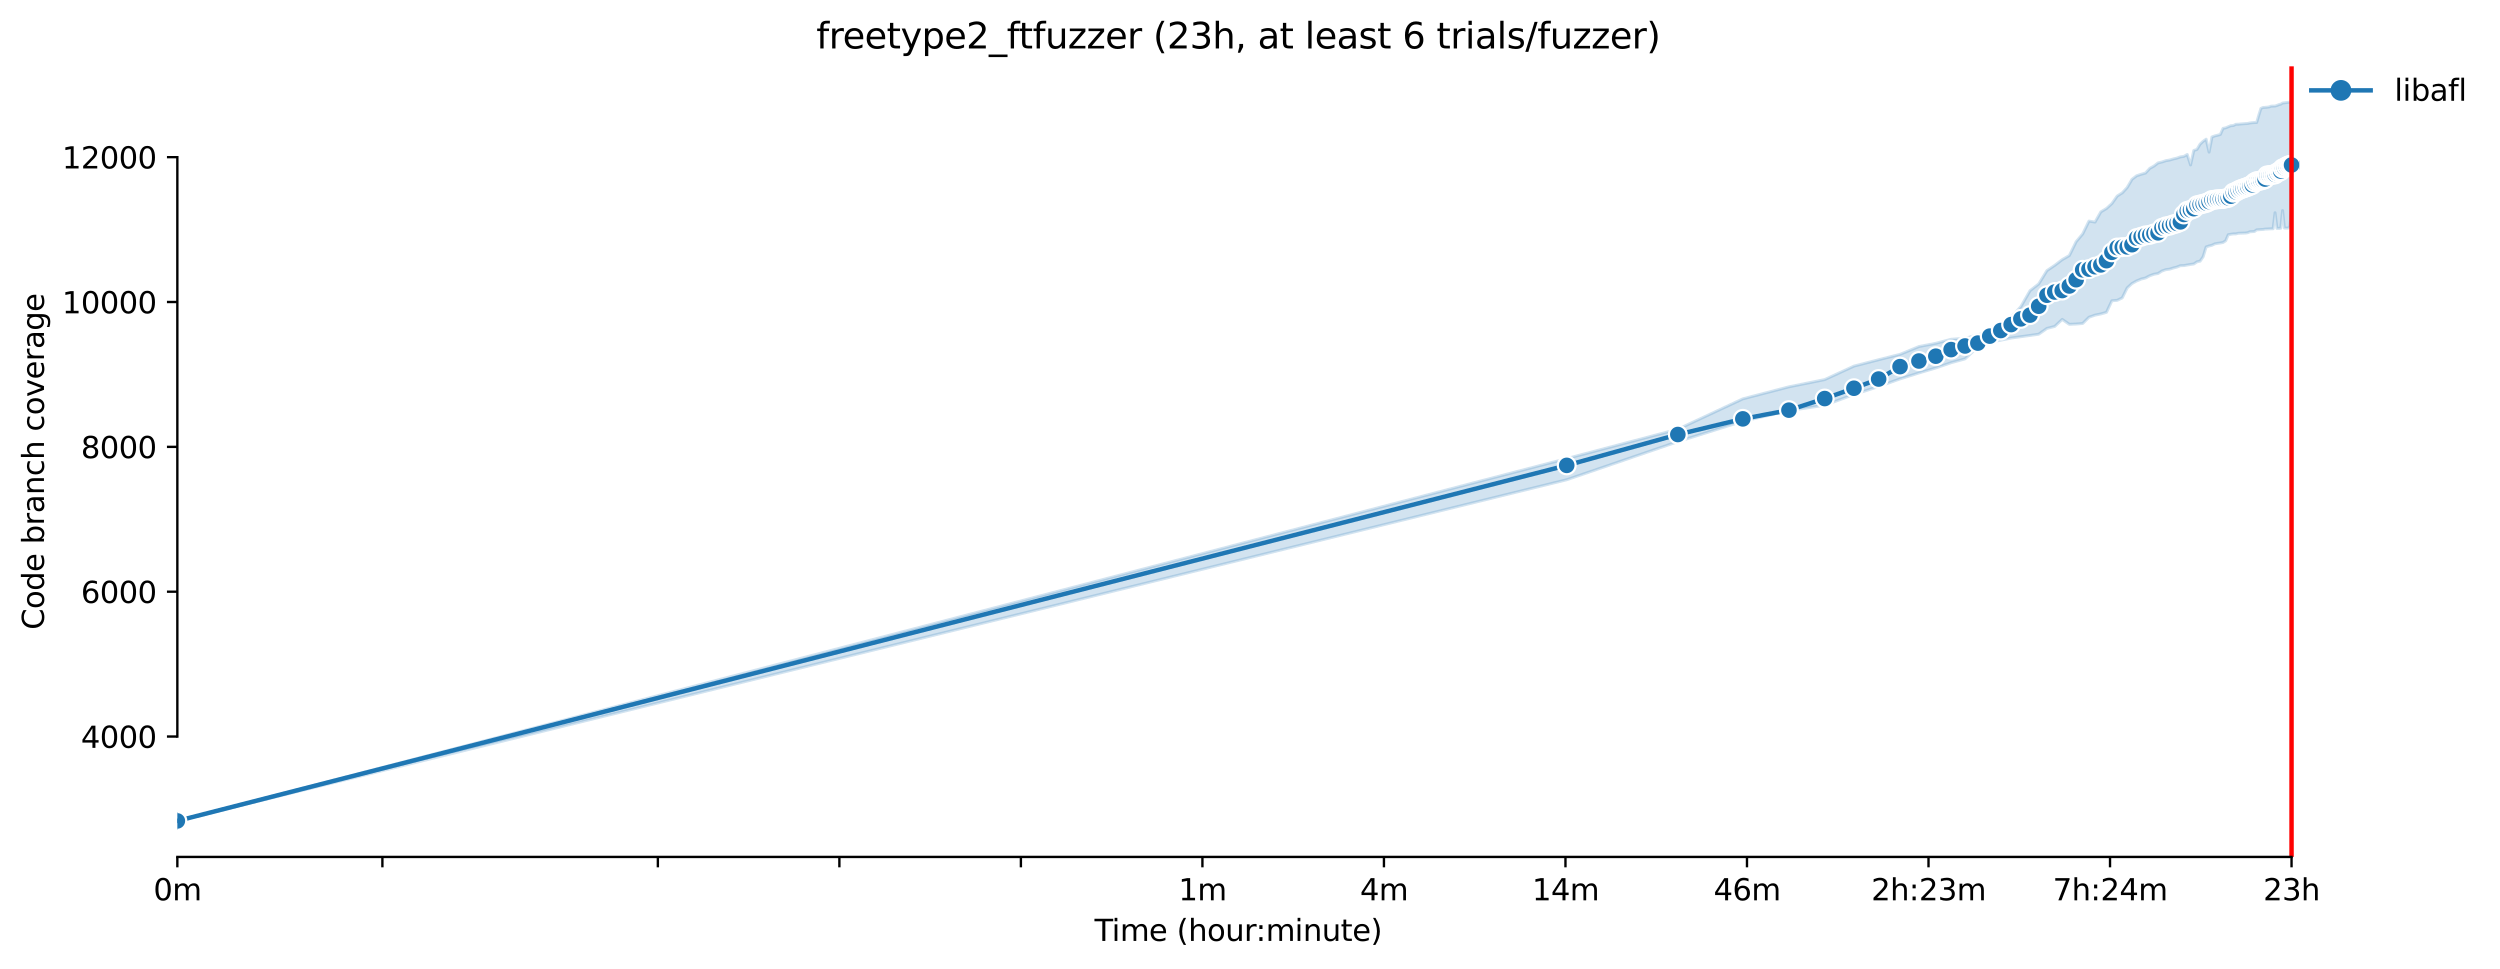 <?xml version="1.0" encoding="utf-8" standalone="no"?>
<!DOCTYPE svg PUBLIC "-//W3C//DTD SVG 1.1//EN"
  "http://www.w3.org/Graphics/SVG/1.1/DTD/svg11.dtd">
<svg xmlns:xlink="http://www.w3.org/1999/xlink" width="841.462pt" height="325.986pt" viewBox="0 0 841.462 325.986" xmlns="http://www.w3.org/2000/svg" version="1.1">
 <defs>
  <style type="text/css">*{stroke-linejoin: round; stroke-linecap: butt}</style>
 </defs>
 <g id="figure_1">
  <g id="patch_1">
   <path d="M 0 325.986 
L 841.462 325.986 
L 841.462 0 
L 0 0 
z
" style="fill: #ffffff"/>
  </g>
  <g id="axes_1">
   <g id="patch_2">
    <path d="M 59.691 288.43 
L 773.931 288.43 
L 773.931 22.318 
L 59.691 22.318 
z
" style="fill: #ffffff"/>
   </g>
   <g id="PolyCollection_1">
    <defs>
     <path id="m8091e11b6c" d="M 59.691 -49.677 
L 59.691 -49.652 
L 527.335 -164.512 
L 564.733 -177.334 
L 586.609 -184.196 
L 602.13 -187.767 
L 614.169 -189.595 
L 624.006 -193.203 
L 632.323 -195.893 
L 639.527 -198.456 
L 645.882 -200.455 
L 651.566 -202.149 
L 656.708 -203.904 
L 661.403 -205.196 
L 665.721 -209.193 
L 669.72 -210.875 
L 673.442 -211.485 
L 676.924 -212.204 
L 680.195 -212.655 
L 683.279 -213.081 
L 686.196 -213.496 
L 688.963 -215.446 
L 691.596 -216.116 
L 694.106 -218.481 
L 696.504 -216.823 
L 698.8 -216.921 
L 701.003 -217.103 
L 703.119 -219.212 
L 705.155 -219.919 
L 707.117 -220.321 
L 709.01 -220.87 
L 710.839 -224.758 
L 712.608 -224.892 
L 714.321 -225.72 
L 715.982 -229.084 
L 717.592 -230.559 
L 719.156 -231.424 
L 720.676 -232.058 
L 722.154 -232.424 
L 723.593 -233.192 
L 724.995 -233.679 
L 726.361 -233.923 
L 727.693 -234.776 
L 728.993 -235.227 
L 730.262 -235.385 
L 731.503 -235.788 
L 732.715 -236.092 
L 733.901 -236.568 
L 735.061 -236.592 
L 736.197 -236.787 
L 737.31 -236.982 
L 738.4 -237.128 
L 739.468 -237.86 
L 740.516 -238.079 
L 741.544 -239.578 
L 742.552 -242.869 
L 743.542 -243.198 
L 744.514 -243.442 
L 745.469 -243.905 
L 746.407 -244.076 
L 747.33 -244.197 
L 748.236 -244.368 
L 749.128 -244.953 
L 750.006 -246.988 
L 750.869 -247.135 
L 751.719 -247.257 
L 752.555 -247.257 
L 753.379 -247.464 
L 754.19 -247.5 
L 754.989 -247.525 
L 755.777 -247.549 
L 756.553 -247.659 
L 757.319 -247.988 
L 758.073 -248.012 
L 758.817 -248.073 
L 759.551 -248.622 
L 760.276 -248.67 
L 760.99 -248.719 
L 761.696 -248.756 
L 762.392 -248.878 
L 763.079 -248.902 
L 763.758 -248.939 
L 764.428 -248.975 
L 765.09 -248.987 
L 765.744 -254.374 
L 766.39 -249.109 
L 767.029 -249.109 
L 767.66 -249.158 
L 768.283 -255.106 
L 768.9 -249.207 
L 769.51 -249.207 
L 770.112 -249.207 
L 770.709 -249.633 
L 771.298 -255.398 
L 771.298 -291.572 
L 771.298 -291.572 
L 770.709 -291.572 
L 770.112 -291.536 
L 769.51 -291.463 
L 768.9 -291.377 
L 768.283 -291.304 
L 767.66 -290.914 
L 767.029 -290.768 
L 766.39 -290.488 
L 765.744 -290.293 
L 765.09 -290.28 
L 764.428 -290.256 
L 763.758 -290 
L 763.079 -289.902 
L 762.392 -289.842 
L 761.696 -289.805 
L 760.99 -289.488 
L 760.276 -287.221 
L 759.551 -284.747 
L 758.817 -284.747 
L 758.073 -284.686 
L 757.319 -284.601 
L 756.553 -284.43 
L 755.777 -284.381 
L 754.989 -284.32 
L 754.19 -284.259 
L 753.379 -284.174 
L 752.555 -284.15 
L 751.719 -283.735 
L 750.869 -283.674 
L 750.006 -283.321 
L 749.128 -282.955 
L 748.236 -282.772 
L 747.33 -280.725 
L 746.407 -280.469 
L 745.469 -280.237 
L 744.514 -279.884 
L 743.542 -274.789 
L 742.552 -279.14 
L 741.544 -278.421 
L 740.516 -277.459 
L 739.468 -275.691 
L 738.4 -275.338 
L 737.31 -270.467 
L 736.197 -273.985 
L 735.061 -273.351 
L 733.901 -273.181 
L 732.715 -272.766 
L 731.503 -272.486 
L 730.262 -272.12 
L 728.993 -271.901 
L 727.693 -271.462 
L 726.361 -271.145 
L 724.995 -270.097 
L 723.593 -269.317 
L 722.154 -267.745 
L 720.676 -267.33 
L 719.156 -266.818 
L 717.592 -265.624 
L 715.982 -262.869 
L 714.321 -261.078 
L 712.608 -259.993 
L 710.839 -257.482 
L 709.01 -255.813 
L 707.117 -254.679 
L 705.155 -251.242 
L 703.119 -251.571 
L 701.003 -247.257 
L 698.8 -244.636 
L 696.504 -239.968 
L 694.106 -238.591 
L 691.596 -236.677 
L 688.963 -234.898 
L 686.196 -230.413 
L 683.279 -228.146 
L 680.195 -222.783 
L 676.924 -219.249 
L 673.442 -216.482 
L 669.72 -214.398 
L 665.721 -213.301 
L 661.403 -212.106 
L 656.708 -211.789 
L 651.566 -210.424 
L 645.882 -209.34 
L 639.527 -206.719 
L 632.323 -204.903 
L 624.006 -202.758 
L 614.169 -198.224 
L 602.13 -195.787 
L 586.609 -191.74 
L 564.733 -181.514 
L 527.335 -171.642 
L 59.691 -49.677 
z
" style="stroke: #1f77b4; stroke-opacity: 0.2"/>
    </defs>
    <g clip-path="url(#p0fdc6fd680)">
     <use xlink:href="#m8091e11b6c" x="0" y="325.986" style="fill: #1f77b4; fill-opacity: 0.2; stroke: #1f77b4; stroke-opacity: 0.2"/>
    </g>
   </g>
   <g id="matplotlib.axis_1">
    <g id="xtick_1">
     <g id="line2d_1">
      <defs>
       <path id="m06ca301434" d="M 0 0 
L 0 3.5 
" style="stroke: #000000; stroke-width: 0.8"/>
      </defs>
      <g>
       <use xlink:href="#m06ca301434" x="59.691" y="288.43" style="stroke: #000000; stroke-width: 0.8"/>
      </g>
     </g>
     <g id="text_1">
      <!-- 0m -->
      <g transform="translate(51.639 303.029) scale(0.1 -0.1)">
       <defs>
        <path id="DejaVuSans-30" d="M 2034 4250 
Q 1547 4250 1301 3770 
Q 1056 3291 1056 2328 
Q 1056 1369 1301 889 
Q 1547 409 2034 409 
Q 2525 409 2770 889 
Q 3016 1369 3016 2328 
Q 3016 3291 2770 3770 
Q 2525 4250 2034 4250 
z
M 2034 4750 
Q 2819 4750 3233 4129 
Q 3647 3509 3647 2328 
Q 3647 1150 3233 529 
Q 2819 -91 2034 -91 
Q 1250 -91 836 529 
Q 422 1150 422 2328 
Q 422 3509 836 4129 
Q 1250 4750 2034 4750 
z
" transform="scale(0.016)"/>
        <path id="DejaVuSans-6d" d="M 3328 2828 
Q 3544 3216 3844 3400 
Q 4144 3584 4550 3584 
Q 5097 3584 5394 3201 
Q 5691 2819 5691 2113 
L 5691 0 
L 5113 0 
L 5113 2094 
Q 5113 2597 4934 2840 
Q 4756 3084 4391 3084 
Q 3944 3084 3684 2787 
Q 3425 2491 3425 1978 
L 3425 0 
L 2847 0 
L 2847 2094 
Q 2847 2600 2669 2842 
Q 2491 3084 2119 3084 
Q 1678 3084 1418 2786 
Q 1159 2488 1159 1978 
L 1159 0 
L 581 0 
L 581 3500 
L 1159 3500 
L 1159 2956 
Q 1356 3278 1631 3431 
Q 1906 3584 2284 3584 
Q 2666 3584 2933 3390 
Q 3200 3197 3328 2828 
z
" transform="scale(0.016)"/>
       </defs>
       <use xlink:href="#DejaVuSans-30"/>
       <use xlink:href="#DejaVuSans-6d" x="63.623"/>
      </g>
     </g>
    </g>
    <g id="xtick_2">
     <g id="line2d_2">
      <g>
       <use xlink:href="#m06ca301434" x="128.708" y="288.43" style="stroke: #000000; stroke-width: 0.8"/>
      </g>
     </g>
    </g>
    <g id="xtick_3">
     <g id="line2d_3">
      <g>
       <use xlink:href="#m06ca301434" x="221.425" y="288.43" style="stroke: #000000; stroke-width: 0.8"/>
      </g>
     </g>
    </g>
    <g id="xtick_4">
     <g id="line2d_4">
      <g>
       <use xlink:href="#m06ca301434" x="282.522" y="288.43" style="stroke: #000000; stroke-width: 0.8"/>
      </g>
     </g>
    </g>
    <g id="xtick_5">
     <g id="line2d_5">
      <g>
       <use xlink:href="#m06ca301434" x="343.619" y="288.43" style="stroke: #000000; stroke-width: 0.8"/>
      </g>
     </g>
    </g>
    <g id="xtick_6">
     <g id="line2d_6">
      <g>
       <use xlink:href="#m06ca301434" x="404.716" y="288.43" style="stroke: #000000; stroke-width: 0.8"/>
      </g>
     </g>
     <g id="text_2">
      <!-- 1m -->
      <g transform="translate(396.665 303.029) scale(0.1 -0.1)">
       <defs>
        <path id="DejaVuSans-31" d="M 794 531 
L 1825 531 
L 1825 4091 
L 703 3866 
L 703 4441 
L 1819 4666 
L 2450 4666 
L 2450 531 
L 3481 531 
L 3481 0 
L 794 0 
L 794 531 
z
" transform="scale(0.016)"/>
       </defs>
       <use xlink:href="#DejaVuSans-31"/>
       <use xlink:href="#DejaVuSans-6d" x="63.623"/>
      </g>
     </g>
    </g>
    <g id="xtick_7">
     <g id="line2d_7">
      <g>
       <use xlink:href="#m06ca301434" x="465.813" y="288.43" style="stroke: #000000; stroke-width: 0.8"/>
      </g>
     </g>
     <g id="text_3">
      <!-- 4m -->
      <g transform="translate(457.762 303.029) scale(0.1 -0.1)">
       <defs>
        <path id="DejaVuSans-34" d="M 2419 4116 
L 825 1625 
L 2419 1625 
L 2419 4116 
z
M 2253 4666 
L 3047 4666 
L 3047 1625 
L 3713 1625 
L 3713 1100 
L 3047 1100 
L 3047 0 
L 2419 0 
L 2419 1100 
L 313 1100 
L 313 1709 
L 2253 4666 
z
" transform="scale(0.016)"/>
       </defs>
       <use xlink:href="#DejaVuSans-34"/>
       <use xlink:href="#DejaVuSans-6d" x="63.623"/>
      </g>
     </g>
    </g>
    <g id="xtick_8">
     <g id="line2d_8">
      <g>
       <use xlink:href="#m06ca301434" x="526.91" y="288.43" style="stroke: #000000; stroke-width: 0.8"/>
      </g>
     </g>
     <g id="text_4">
      <!-- 14m -->
      <g transform="translate(515.678 303.029) scale(0.1 -0.1)">
       <use xlink:href="#DejaVuSans-31"/>
       <use xlink:href="#DejaVuSans-34" x="63.623"/>
       <use xlink:href="#DejaVuSans-6d" x="127.246"/>
      </g>
     </g>
    </g>
    <g id="xtick_9">
     <g id="line2d_9">
      <g>
       <use xlink:href="#m06ca301434" x="588.008" y="288.43" style="stroke: #000000; stroke-width: 0.8"/>
      </g>
     </g>
     <g id="text_5">
      <!-- 46m -->
      <g transform="translate(576.775 303.029) scale(0.1 -0.1)">
       <defs>
        <path id="DejaVuSans-36" d="M 2113 2584 
Q 1688 2584 1439 2293 
Q 1191 2003 1191 1497 
Q 1191 994 1439 701 
Q 1688 409 2113 409 
Q 2538 409 2786 701 
Q 3034 994 3034 1497 
Q 3034 2003 2786 2293 
Q 2538 2584 2113 2584 
z
M 3366 4563 
L 3366 3988 
Q 3128 4100 2886 4159 
Q 2644 4219 2406 4219 
Q 1781 4219 1451 3797 
Q 1122 3375 1075 2522 
Q 1259 2794 1537 2939 
Q 1816 3084 2150 3084 
Q 2853 3084 3261 2657 
Q 3669 2231 3669 1497 
Q 3669 778 3244 343 
Q 2819 -91 2113 -91 
Q 1303 -91 875 529 
Q 447 1150 447 2328 
Q 447 3434 972 4092 
Q 1497 4750 2381 4750 
Q 2619 4750 2861 4703 
Q 3103 4656 3366 4563 
z
" transform="scale(0.016)"/>
       </defs>
       <use xlink:href="#DejaVuSans-34"/>
       <use xlink:href="#DejaVuSans-36" x="63.623"/>
       <use xlink:href="#DejaVuSans-6d" x="127.246"/>
      </g>
     </g>
    </g>
    <g id="xtick_10">
     <g id="line2d_10">
      <g>
       <use xlink:href="#m06ca301434" x="649.105" y="288.43" style="stroke: #000000; stroke-width: 0.8"/>
      </g>
     </g>
     <g id="text_6">
      <!-- 2h:23m -->
      <g transform="translate(629.837 303.029) scale(0.1 -0.1)">
       <defs>
        <path id="DejaVuSans-32" d="M 1228 531 
L 3431 531 
L 3431 0 
L 469 0 
L 469 531 
Q 828 903 1448 1529 
Q 2069 2156 2228 2338 
Q 2531 2678 2651 2914 
Q 2772 3150 2772 3378 
Q 2772 3750 2511 3984 
Q 2250 4219 1831 4219 
Q 1534 4219 1204 4116 
Q 875 4013 500 3803 
L 500 4441 
Q 881 4594 1212 4672 
Q 1544 4750 1819 4750 
Q 2544 4750 2975 4387 
Q 3406 4025 3406 3419 
Q 3406 3131 3298 2873 
Q 3191 2616 2906 2266 
Q 2828 2175 2409 1742 
Q 1991 1309 1228 531 
z
" transform="scale(0.016)"/>
        <path id="DejaVuSans-68" d="M 3513 2113 
L 3513 0 
L 2938 0 
L 2938 2094 
Q 2938 2591 2744 2837 
Q 2550 3084 2163 3084 
Q 1697 3084 1428 2787 
Q 1159 2491 1159 1978 
L 1159 0 
L 581 0 
L 581 4863 
L 1159 4863 
L 1159 2956 
Q 1366 3272 1645 3428 
Q 1925 3584 2291 3584 
Q 2894 3584 3203 3211 
Q 3513 2838 3513 2113 
z
" transform="scale(0.016)"/>
        <path id="DejaVuSans-3a" d="M 750 794 
L 1409 794 
L 1409 0 
L 750 0 
L 750 794 
z
M 750 3309 
L 1409 3309 
L 1409 2516 
L 750 2516 
L 750 3309 
z
" transform="scale(0.016)"/>
        <path id="DejaVuSans-33" d="M 2597 2516 
Q 3050 2419 3304 2112 
Q 3559 1806 3559 1356 
Q 3559 666 3084 287 
Q 2609 -91 1734 -91 
Q 1441 -91 1130 -33 
Q 819 25 488 141 
L 488 750 
Q 750 597 1062 519 
Q 1375 441 1716 441 
Q 2309 441 2620 675 
Q 2931 909 2931 1356 
Q 2931 1769 2642 2001 
Q 2353 2234 1838 2234 
L 1294 2234 
L 1294 2753 
L 1863 2753 
Q 2328 2753 2575 2939 
Q 2822 3125 2822 3475 
Q 2822 3834 2567 4026 
Q 2313 4219 1838 4219 
Q 1578 4219 1281 4162 
Q 984 4106 628 3988 
L 628 4550 
Q 988 4650 1302 4700 
Q 1616 4750 1894 4750 
Q 2613 4750 3031 4423 
Q 3450 4097 3450 3541 
Q 3450 3153 3228 2886 
Q 3006 2619 2597 2516 
z
" transform="scale(0.016)"/>
       </defs>
       <use xlink:href="#DejaVuSans-32"/>
       <use xlink:href="#DejaVuSans-68" x="63.623"/>
       <use xlink:href="#DejaVuSans-3a" x="127.002"/>
       <use xlink:href="#DejaVuSans-32" x="160.693"/>
       <use xlink:href="#DejaVuSans-33" x="224.316"/>
       <use xlink:href="#DejaVuSans-6d" x="287.939"/>
      </g>
     </g>
    </g>
    <g id="xtick_11">
     <g id="line2d_11">
      <g>
       <use xlink:href="#m06ca301434" x="710.202" y="288.43" style="stroke: #000000; stroke-width: 0.8"/>
      </g>
     </g>
     <g id="text_7">
      <!-- 7h:24m -->
      <g transform="translate(690.935 303.029) scale(0.1 -0.1)">
       <defs>
        <path id="DejaVuSans-37" d="M 525 4666 
L 3525 4666 
L 3525 4397 
L 1831 0 
L 1172 0 
L 2766 4134 
L 525 4134 
L 525 4666 
z
" transform="scale(0.016)"/>
       </defs>
       <use xlink:href="#DejaVuSans-37"/>
       <use xlink:href="#DejaVuSans-68" x="63.623"/>
       <use xlink:href="#DejaVuSans-3a" x="127.002"/>
       <use xlink:href="#DejaVuSans-32" x="160.693"/>
       <use xlink:href="#DejaVuSans-34" x="224.316"/>
       <use xlink:href="#DejaVuSans-6d" x="287.939"/>
      </g>
     </g>
    </g>
    <g id="xtick_12">
     <g id="line2d_12">
      <g>
       <use xlink:href="#m06ca301434" x="771.299" y="288.43" style="stroke: #000000; stroke-width: 0.8"/>
      </g>
     </g>
     <g id="text_8">
      <!-- 23h -->
      <g transform="translate(761.768 303.029) scale(0.1 -0.1)">
       <use xlink:href="#DejaVuSans-32"/>
       <use xlink:href="#DejaVuSans-33" x="63.623"/>
       <use xlink:href="#DejaVuSans-68" x="127.246"/>
      </g>
     </g>
    </g>
    <g id="text_9">
     <!-- Time (hour:minute) -->
     <g transform="translate(368.404 316.707) scale(0.1 -0.1)">
      <defs>
       <path id="DejaVuSans-54" d="M -19 4666 
L 3928 4666 
L 3928 4134 
L 2272 4134 
L 2272 0 
L 1638 0 
L 1638 4134 
L -19 4134 
L -19 4666 
z
" transform="scale(0.016)"/>
       <path id="DejaVuSans-69" d="M 603 3500 
L 1178 3500 
L 1178 0 
L 603 0 
L 603 3500 
z
M 603 4863 
L 1178 4863 
L 1178 4134 
L 603 4134 
L 603 4863 
z
" transform="scale(0.016)"/>
       <path id="DejaVuSans-65" d="M 3597 1894 
L 3597 1613 
L 953 1613 
Q 991 1019 1311 708 
Q 1631 397 2203 397 
Q 2534 397 2845 478 
Q 3156 559 3463 722 
L 3463 178 
Q 3153 47 2828 -22 
Q 2503 -91 2169 -91 
Q 1331 -91 842 396 
Q 353 884 353 1716 
Q 353 2575 817 3079 
Q 1281 3584 2069 3584 
Q 2775 3584 3186 3129 
Q 3597 2675 3597 1894 
z
M 3022 2063 
Q 3016 2534 2758 2815 
Q 2500 3097 2075 3097 
Q 1594 3097 1305 2825 
Q 1016 2553 972 2059 
L 3022 2063 
z
" transform="scale(0.016)"/>
       <path id="DejaVuSans-20" transform="scale(0.016)"/>
       <path id="DejaVuSans-28" d="M 1984 4856 
Q 1566 4138 1362 3434 
Q 1159 2731 1159 2009 
Q 1159 1288 1364 580 
Q 1569 -128 1984 -844 
L 1484 -844 
Q 1016 -109 783 600 
Q 550 1309 550 2009 
Q 550 2706 781 3412 
Q 1013 4119 1484 4856 
L 1984 4856 
z
" transform="scale(0.016)"/>
       <path id="DejaVuSans-6f" d="M 1959 3097 
Q 1497 3097 1228 2736 
Q 959 2375 959 1747 
Q 959 1119 1226 758 
Q 1494 397 1959 397 
Q 2419 397 2687 759 
Q 2956 1122 2956 1747 
Q 2956 2369 2687 2733 
Q 2419 3097 1959 3097 
z
M 1959 3584 
Q 2709 3584 3137 3096 
Q 3566 2609 3566 1747 
Q 3566 888 3137 398 
Q 2709 -91 1959 -91 
Q 1206 -91 779 398 
Q 353 888 353 1747 
Q 353 2609 779 3096 
Q 1206 3584 1959 3584 
z
" transform="scale(0.016)"/>
       <path id="DejaVuSans-75" d="M 544 1381 
L 544 3500 
L 1119 3500 
L 1119 1403 
Q 1119 906 1312 657 
Q 1506 409 1894 409 
Q 2359 409 2629 706 
Q 2900 1003 2900 1516 
L 2900 3500 
L 3475 3500 
L 3475 0 
L 2900 0 
L 2900 538 
Q 2691 219 2414 64 
Q 2138 -91 1772 -91 
Q 1169 -91 856 284 
Q 544 659 544 1381 
z
M 1991 3584 
L 1991 3584 
z
" transform="scale(0.016)"/>
       <path id="DejaVuSans-72" d="M 2631 2963 
Q 2534 3019 2420 3045 
Q 2306 3072 2169 3072 
Q 1681 3072 1420 2755 
Q 1159 2438 1159 1844 
L 1159 0 
L 581 0 
L 581 3500 
L 1159 3500 
L 1159 2956 
Q 1341 3275 1631 3429 
Q 1922 3584 2338 3584 
Q 2397 3584 2469 3576 
Q 2541 3569 2628 3553 
L 2631 2963 
z
" transform="scale(0.016)"/>
       <path id="DejaVuSans-6e" d="M 3513 2113 
L 3513 0 
L 2938 0 
L 2938 2094 
Q 2938 2591 2744 2837 
Q 2550 3084 2163 3084 
Q 1697 3084 1428 2787 
Q 1159 2491 1159 1978 
L 1159 0 
L 581 0 
L 581 3500 
L 1159 3500 
L 1159 2956 
Q 1366 3272 1645 3428 
Q 1925 3584 2291 3584 
Q 2894 3584 3203 3211 
Q 3513 2838 3513 2113 
z
" transform="scale(0.016)"/>
       <path id="DejaVuSans-74" d="M 1172 4494 
L 1172 3500 
L 2356 3500 
L 2356 3053 
L 1172 3053 
L 1172 1153 
Q 1172 725 1289 603 
Q 1406 481 1766 481 
L 2356 481 
L 2356 0 
L 1766 0 
Q 1100 0 847 248 
Q 594 497 594 1153 
L 594 3053 
L 172 3053 
L 172 3500 
L 594 3500 
L 594 4494 
L 1172 4494 
z
" transform="scale(0.016)"/>
       <path id="DejaVuSans-29" d="M 513 4856 
L 1013 4856 
Q 1481 4119 1714 3412 
Q 1947 2706 1947 2009 
Q 1947 1309 1714 600 
Q 1481 -109 1013 -844 
L 513 -844 
Q 928 -128 1133 580 
Q 1338 1288 1338 2009 
Q 1338 2731 1133 3434 
Q 928 4138 513 4856 
z
" transform="scale(0.016)"/>
      </defs>
      <use xlink:href="#DejaVuSans-54"/>
      <use xlink:href="#DejaVuSans-69" x="57.959"/>
      <use xlink:href="#DejaVuSans-6d" x="85.742"/>
      <use xlink:href="#DejaVuSans-65" x="183.154"/>
      <use xlink:href="#DejaVuSans-20" x="244.678"/>
      <use xlink:href="#DejaVuSans-28" x="276.465"/>
      <use xlink:href="#DejaVuSans-68" x="315.479"/>
      <use xlink:href="#DejaVuSans-6f" x="378.857"/>
      <use xlink:href="#DejaVuSans-75" x="440.039"/>
      <use xlink:href="#DejaVuSans-72" x="503.418"/>
      <use xlink:href="#DejaVuSans-3a" x="542.781"/>
      <use xlink:href="#DejaVuSans-6d" x="576.473"/>
      <use xlink:href="#DejaVuSans-69" x="673.885"/>
      <use xlink:href="#DejaVuSans-6e" x="701.668"/>
      <use xlink:href="#DejaVuSans-75" x="765.047"/>
      <use xlink:href="#DejaVuSans-74" x="828.426"/>
      <use xlink:href="#DejaVuSans-65" x="867.635"/>
      <use xlink:href="#DejaVuSans-29" x="929.158"/>
     </g>
    </g>
   </g>
   <g id="matplotlib.axis_2">
    <g id="ytick_1">
     <g id="line2d_13">
      <defs>
       <path id="m2d535d7211" d="M 0 0 
L -3.5 0 
" style="stroke: #000000; stroke-width: 0.8"/>
      </defs>
      <g>
       <use xlink:href="#m2d535d7211" x="59.691" y="247.912" style="stroke: #000000; stroke-width: 0.8"/>
      </g>
     </g>
     <g id="text_10">
      <!-- 4000 -->
      <g transform="translate(27.241 251.711) scale(0.1 -0.1)">
       <use xlink:href="#DejaVuSans-34"/>
       <use xlink:href="#DejaVuSans-30" x="63.623"/>
       <use xlink:href="#DejaVuSans-30" x="127.246"/>
       <use xlink:href="#DejaVuSans-30" x="190.869"/>
      </g>
     </g>
    </g>
    <g id="ytick_2">
     <g id="line2d_14">
      <g>
       <use xlink:href="#m2d535d7211" x="59.691" y="199.16" style="stroke: #000000; stroke-width: 0.8"/>
      </g>
     </g>
     <g id="text_11">
      <!-- 6000 -->
      <g transform="translate(27.241 202.959) scale(0.1 -0.1)">
       <use xlink:href="#DejaVuSans-36"/>
       <use xlink:href="#DejaVuSans-30" x="63.623"/>
       <use xlink:href="#DejaVuSans-30" x="127.246"/>
       <use xlink:href="#DejaVuSans-30" x="190.869"/>
      </g>
     </g>
    </g>
    <g id="ytick_3">
     <g id="line2d_15">
      <g>
       <use xlink:href="#m2d535d7211" x="59.691" y="150.408" style="stroke: #000000; stroke-width: 0.8"/>
      </g>
     </g>
     <g id="text_12">
      <!-- 8000 -->
      <g transform="translate(27.241 154.207) scale(0.1 -0.1)">
       <defs>
        <path id="DejaVuSans-38" d="M 2034 2216 
Q 1584 2216 1326 1975 
Q 1069 1734 1069 1313 
Q 1069 891 1326 650 
Q 1584 409 2034 409 
Q 2484 409 2743 651 
Q 3003 894 3003 1313 
Q 3003 1734 2745 1975 
Q 2488 2216 2034 2216 
z
M 1403 2484 
Q 997 2584 770 2862 
Q 544 3141 544 3541 
Q 544 4100 942 4425 
Q 1341 4750 2034 4750 
Q 2731 4750 3128 4425 
Q 3525 4100 3525 3541 
Q 3525 3141 3298 2862 
Q 3072 2584 2669 2484 
Q 3125 2378 3379 2068 
Q 3634 1759 3634 1313 
Q 3634 634 3220 271 
Q 2806 -91 2034 -91 
Q 1263 -91 848 271 
Q 434 634 434 1313 
Q 434 1759 690 2068 
Q 947 2378 1403 2484 
z
M 1172 3481 
Q 1172 3119 1398 2916 
Q 1625 2713 2034 2713 
Q 2441 2713 2670 2916 
Q 2900 3119 2900 3481 
Q 2900 3844 2670 4047 
Q 2441 4250 2034 4250 
Q 1625 4250 1398 4047 
Q 1172 3844 1172 3481 
z
" transform="scale(0.016)"/>
       </defs>
       <use xlink:href="#DejaVuSans-38"/>
       <use xlink:href="#DejaVuSans-30" x="63.623"/>
       <use xlink:href="#DejaVuSans-30" x="127.246"/>
       <use xlink:href="#DejaVuSans-30" x="190.869"/>
      </g>
     </g>
    </g>
    <g id="ytick_4">
     <g id="line2d_16">
      <g>
       <use xlink:href="#m2d535d7211" x="59.691" y="101.655" style="stroke: #000000; stroke-width: 0.8"/>
      </g>
     </g>
     <g id="text_13">
      <!-- 10000 -->
      <g transform="translate(20.878 105.455) scale(0.1 -0.1)">
       <use xlink:href="#DejaVuSans-31"/>
       <use xlink:href="#DejaVuSans-30" x="63.623"/>
       <use xlink:href="#DejaVuSans-30" x="127.246"/>
       <use xlink:href="#DejaVuSans-30" x="190.869"/>
       <use xlink:href="#DejaVuSans-30" x="254.492"/>
      </g>
     </g>
    </g>
    <g id="ytick_5">
     <g id="line2d_17">
      <g>
       <use xlink:href="#m2d535d7211" x="59.691" y="52.903" style="stroke: #000000; stroke-width: 0.8"/>
      </g>
     </g>
     <g id="text_14">
      <!-- 12000 -->
      <g transform="translate(20.878 56.703) scale(0.1 -0.1)">
       <use xlink:href="#DejaVuSans-31"/>
       <use xlink:href="#DejaVuSans-32" x="63.623"/>
       <use xlink:href="#DejaVuSans-30" x="127.246"/>
       <use xlink:href="#DejaVuSans-30" x="190.869"/>
       <use xlink:href="#DejaVuSans-30" x="254.492"/>
      </g>
     </g>
    </g>
    <g id="text_15">
     <!-- Code branch coverage -->
     <g transform="translate(14.798 211.949) rotate(-90) scale(0.1 -0.1)">
      <defs>
       <path id="DejaVuSans-43" d="M 4122 4306 
L 4122 3641 
Q 3803 3938 3442 4084 
Q 3081 4231 2675 4231 
Q 1875 4231 1450 3742 
Q 1025 3253 1025 2328 
Q 1025 1406 1450 917 
Q 1875 428 2675 428 
Q 3081 428 3442 575 
Q 3803 722 4122 1019 
L 4122 359 
Q 3791 134 3420 21 
Q 3050 -91 2638 -91 
Q 1578 -91 968 557 
Q 359 1206 359 2328 
Q 359 3453 968 4101 
Q 1578 4750 2638 4750 
Q 3056 4750 3426 4639 
Q 3797 4528 4122 4306 
z
" transform="scale(0.016)"/>
       <path id="DejaVuSans-64" d="M 2906 2969 
L 2906 4863 
L 3481 4863 
L 3481 0 
L 2906 0 
L 2906 525 
Q 2725 213 2448 61 
Q 2172 -91 1784 -91 
Q 1150 -91 751 415 
Q 353 922 353 1747 
Q 353 2572 751 3078 
Q 1150 3584 1784 3584 
Q 2172 3584 2448 3432 
Q 2725 3281 2906 2969 
z
M 947 1747 
Q 947 1113 1208 752 
Q 1469 391 1925 391 
Q 2381 391 2643 752 
Q 2906 1113 2906 1747 
Q 2906 2381 2643 2742 
Q 2381 3103 1925 3103 
Q 1469 3103 1208 2742 
Q 947 2381 947 1747 
z
" transform="scale(0.016)"/>
       <path id="DejaVuSans-62" d="M 3116 1747 
Q 3116 2381 2855 2742 
Q 2594 3103 2138 3103 
Q 1681 3103 1420 2742 
Q 1159 2381 1159 1747 
Q 1159 1113 1420 752 
Q 1681 391 2138 391 
Q 2594 391 2855 752 
Q 3116 1113 3116 1747 
z
M 1159 2969 
Q 1341 3281 1617 3432 
Q 1894 3584 2278 3584 
Q 2916 3584 3314 3078 
Q 3713 2572 3713 1747 
Q 3713 922 3314 415 
Q 2916 -91 2278 -91 
Q 1894 -91 1617 61 
Q 1341 213 1159 525 
L 1159 0 
L 581 0 
L 581 4863 
L 1159 4863 
L 1159 2969 
z
" transform="scale(0.016)"/>
       <path id="DejaVuSans-61" d="M 2194 1759 
Q 1497 1759 1228 1600 
Q 959 1441 959 1056 
Q 959 750 1161 570 
Q 1363 391 1709 391 
Q 2188 391 2477 730 
Q 2766 1069 2766 1631 
L 2766 1759 
L 2194 1759 
z
M 3341 1997 
L 3341 0 
L 2766 0 
L 2766 531 
Q 2569 213 2275 61 
Q 1981 -91 1556 -91 
Q 1019 -91 701 211 
Q 384 513 384 1019 
Q 384 1609 779 1909 
Q 1175 2209 1959 2209 
L 2766 2209 
L 2766 2266 
Q 2766 2663 2505 2880 
Q 2244 3097 1772 3097 
Q 1472 3097 1187 3025 
Q 903 2953 641 2809 
L 641 3341 
Q 956 3463 1253 3523 
Q 1550 3584 1831 3584 
Q 2591 3584 2966 3190 
Q 3341 2797 3341 1997 
z
" transform="scale(0.016)"/>
       <path id="DejaVuSans-63" d="M 3122 3366 
L 3122 2828 
Q 2878 2963 2633 3030 
Q 2388 3097 2138 3097 
Q 1578 3097 1268 2742 
Q 959 2388 959 1747 
Q 959 1106 1268 751 
Q 1578 397 2138 397 
Q 2388 397 2633 464 
Q 2878 531 3122 666 
L 3122 134 
Q 2881 22 2623 -34 
Q 2366 -91 2075 -91 
Q 1284 -91 818 406 
Q 353 903 353 1747 
Q 353 2603 823 3093 
Q 1294 3584 2113 3584 
Q 2378 3584 2631 3529 
Q 2884 3475 3122 3366 
z
" transform="scale(0.016)"/>
       <path id="DejaVuSans-76" d="M 191 3500 
L 800 3500 
L 1894 563 
L 2988 3500 
L 3597 3500 
L 2284 0 
L 1503 0 
L 191 3500 
z
" transform="scale(0.016)"/>
       <path id="DejaVuSans-67" d="M 2906 1791 
Q 2906 2416 2648 2759 
Q 2391 3103 1925 3103 
Q 1463 3103 1205 2759 
Q 947 2416 947 1791 
Q 947 1169 1205 825 
Q 1463 481 1925 481 
Q 2391 481 2648 825 
Q 2906 1169 2906 1791 
z
M 3481 434 
Q 3481 -459 3084 -895 
Q 2688 -1331 1869 -1331 
Q 1566 -1331 1297 -1286 
Q 1028 -1241 775 -1147 
L 775 -588 
Q 1028 -725 1275 -790 
Q 1522 -856 1778 -856 
Q 2344 -856 2625 -561 
Q 2906 -266 2906 331 
L 2906 616 
Q 2728 306 2450 153 
Q 2172 0 1784 0 
Q 1141 0 747 490 
Q 353 981 353 1791 
Q 353 2603 747 3093 
Q 1141 3584 1784 3584 
Q 2172 3584 2450 3431 
Q 2728 3278 2906 2969 
L 2906 3500 
L 3481 3500 
L 3481 434 
z
" transform="scale(0.016)"/>
      </defs>
      <use xlink:href="#DejaVuSans-43"/>
      <use xlink:href="#DejaVuSans-6f" x="69.824"/>
      <use xlink:href="#DejaVuSans-64" x="131.006"/>
      <use xlink:href="#DejaVuSans-65" x="194.482"/>
      <use xlink:href="#DejaVuSans-20" x="256.006"/>
      <use xlink:href="#DejaVuSans-62" x="287.793"/>
      <use xlink:href="#DejaVuSans-72" x="351.27"/>
      <use xlink:href="#DejaVuSans-61" x="392.383"/>
      <use xlink:href="#DejaVuSans-6e" x="453.662"/>
      <use xlink:href="#DejaVuSans-63" x="517.041"/>
      <use xlink:href="#DejaVuSans-68" x="572.021"/>
      <use xlink:href="#DejaVuSans-20" x="635.4"/>
      <use xlink:href="#DejaVuSans-63" x="667.188"/>
      <use xlink:href="#DejaVuSans-6f" x="722.168"/>
      <use xlink:href="#DejaVuSans-76" x="783.35"/>
      <use xlink:href="#DejaVuSans-65" x="842.529"/>
      <use xlink:href="#DejaVuSans-72" x="904.053"/>
      <use xlink:href="#DejaVuSans-61" x="945.166"/>
      <use xlink:href="#DejaVuSans-67" x="1006.445"/>
      <use xlink:href="#DejaVuSans-65" x="1069.922"/>
     </g>
    </g>
   </g>
   <g id="line2d_18">
    <path d="M 59.691 276.31 
L 527.335 156.636 
L 564.733 146.251 
L 586.609 140.986 
L 602.13 138.049 
L 614.169 134.149 
L 624.006 130.675 
L 632.323 127.579 
L 639.527 123.399 
L 645.882 121.51 
L 651.566 119.889 
L 656.708 117.67 
L 661.403 116.452 
L 665.721 115.477 
L 669.72 113.137 
L 673.442 111.247 
L 676.924 109.249 
L 680.195 107.323 
L 683.279 106.055 
L 686.196 103.069 
L 688.963 99.364 
L 691.596 98.292 
L 694.106 97.792 
L 696.504 96.256 
L 698.8 94.148 
L 701.003 90.82 
L 703.119 90.577 
L 705.155 89.772 
L 707.117 89.163 
L 709.01 87.737 
L 710.839 84.921 
L 712.608 83.325 
L 714.321 83.178 
L 715.982 83.093 
L 717.592 82.362 
L 719.156 80.131 
L 720.676 79.693 
L 722.154 79.229 
L 723.593 79.034 
L 724.995 78.584 
L 726.361 78.364 
L 727.693 76.694 
L 728.993 76.195 
L 730.262 75.951 
L 731.503 75.524 
L 732.715 75.183 
L 733.901 74.683 
L 735.061 72.185 
L 736.197 70.966 
L 737.31 70.649 
L 738.4 70.247 
L 739.468 69.089 
L 740.516 68.845 
L 741.544 68.589 
L 742.552 68.321 
L 743.542 67.87 
L 744.514 67.322 
L 745.469 67.212 
L 746.407 67.054 
L 747.33 67.005 
L 748.236 66.981 
L 749.128 66.749 
L 750.006 66.603 
L 750.869 66.042 
L 751.719 64.835 
L 752.555 64.592 
L 753.379 64.068 
L 754.19 63.702 
L 754.989 63.422 
L 755.777 63.153 
L 756.553 62.885 
L 757.319 62.532 
L 758.073 62.239 
L 758.817 61.386 
L 759.551 60.996 
L 760.276 60.887 
L 760.99 60.74 
L 761.696 60.557 
L 762.392 60.277 
L 763.079 59.034 
L 763.758 59.034 
L 764.428 58.863 
L 765.09 58.766 
L 765.744 58.705 
L 766.39 58.181 
L 767.029 57.766 
L 767.66 57.596 
L 768.283 56.657 
L 768.9 56.474 
L 769.51 56.06 
L 770.112 55.743 
L 770.709 55.536 
L 771.298 55.536 
" clip-path="url(#p0fdc6fd680)" style="fill: none; stroke: #1f77b4; stroke-width: 1.5; stroke-linecap: square"/>
    <defs>
     <path id="m695a2b96ad" d="M 0 3 
C 0.796 3 1.559 2.684 2.121 2.121 
C 2.684 1.559 3 0.796 3 0 
C 3 -0.796 2.684 -1.559 2.121 -2.121 
C 1.559 -2.684 0.796 -3 0 -3 
C -0.796 -3 -1.559 -2.684 -2.121 -2.121 
C -2.684 -1.559 -3 -0.796 -3 0 
C -3 0.796 -2.684 1.559 -2.121 2.121 
C -1.559 2.684 -0.796 3 0 3 
z
" style="stroke: #ffffff; stroke-width: 0.75"/>
    </defs>
    <g clip-path="url(#p0fdc6fd680)">
     <use xlink:href="#m695a2b96ad" x="59.691" y="276.31" style="fill: #1f77b4; stroke: #ffffff; stroke-width: 0.75"/>
     <use xlink:href="#m695a2b96ad" x="527.335" y="156.636" style="fill: #1f77b4; stroke: #ffffff; stroke-width: 0.75"/>
     <use xlink:href="#m695a2b96ad" x="564.733" y="146.251" style="fill: #1f77b4; stroke: #ffffff; stroke-width: 0.75"/>
     <use xlink:href="#m695a2b96ad" x="586.609" y="140.986" style="fill: #1f77b4; stroke: #ffffff; stroke-width: 0.75"/>
     <use xlink:href="#m695a2b96ad" x="602.13" y="138.049" style="fill: #1f77b4; stroke: #ffffff; stroke-width: 0.75"/>
     <use xlink:href="#m695a2b96ad" x="614.169" y="134.149" style="fill: #1f77b4; stroke: #ffffff; stroke-width: 0.75"/>
     <use xlink:href="#m695a2b96ad" x="624.006" y="130.675" style="fill: #1f77b4; stroke: #ffffff; stroke-width: 0.75"/>
     <use xlink:href="#m695a2b96ad" x="632.323" y="127.579" style="fill: #1f77b4; stroke: #ffffff; stroke-width: 0.75"/>
     <use xlink:href="#m695a2b96ad" x="639.527" y="123.399" style="fill: #1f77b4; stroke: #ffffff; stroke-width: 0.75"/>
     <use xlink:href="#m695a2b96ad" x="645.882" y="121.51" style="fill: #1f77b4; stroke: #ffffff; stroke-width: 0.75"/>
     <use xlink:href="#m695a2b96ad" x="651.566" y="119.889" style="fill: #1f77b4; stroke: #ffffff; stroke-width: 0.75"/>
     <use xlink:href="#m695a2b96ad" x="656.708" y="117.67" style="fill: #1f77b4; stroke: #ffffff; stroke-width: 0.75"/>
     <use xlink:href="#m695a2b96ad" x="661.403" y="116.452" style="fill: #1f77b4; stroke: #ffffff; stroke-width: 0.75"/>
     <use xlink:href="#m695a2b96ad" x="665.721" y="115.477" style="fill: #1f77b4; stroke: #ffffff; stroke-width: 0.75"/>
     <use xlink:href="#m695a2b96ad" x="669.72" y="113.137" style="fill: #1f77b4; stroke: #ffffff; stroke-width: 0.75"/>
     <use xlink:href="#m695a2b96ad" x="673.442" y="111.247" style="fill: #1f77b4; stroke: #ffffff; stroke-width: 0.75"/>
     <use xlink:href="#m695a2b96ad" x="676.924" y="109.249" style="fill: #1f77b4; stroke: #ffffff; stroke-width: 0.75"/>
     <use xlink:href="#m695a2b96ad" x="680.195" y="107.323" style="fill: #1f77b4; stroke: #ffffff; stroke-width: 0.75"/>
     <use xlink:href="#m695a2b96ad" x="683.279" y="106.055" style="fill: #1f77b4; stroke: #ffffff; stroke-width: 0.75"/>
     <use xlink:href="#m695a2b96ad" x="686.196" y="103.069" style="fill: #1f77b4; stroke: #ffffff; stroke-width: 0.75"/>
     <use xlink:href="#m695a2b96ad" x="688.963" y="99.364" style="fill: #1f77b4; stroke: #ffffff; stroke-width: 0.75"/>
     <use xlink:href="#m695a2b96ad" x="691.596" y="98.292" style="fill: #1f77b4; stroke: #ffffff; stroke-width: 0.75"/>
     <use xlink:href="#m695a2b96ad" x="694.106" y="97.792" style="fill: #1f77b4; stroke: #ffffff; stroke-width: 0.75"/>
     <use xlink:href="#m695a2b96ad" x="696.504" y="96.256" style="fill: #1f77b4; stroke: #ffffff; stroke-width: 0.75"/>
     <use xlink:href="#m695a2b96ad" x="698.8" y="94.148" style="fill: #1f77b4; stroke: #ffffff; stroke-width: 0.75"/>
     <use xlink:href="#m695a2b96ad" x="701.003" y="90.82" style="fill: #1f77b4; stroke: #ffffff; stroke-width: 0.75"/>
     <use xlink:href="#m695a2b96ad" x="703.119" y="90.577" style="fill: #1f77b4; stroke: #ffffff; stroke-width: 0.75"/>
     <use xlink:href="#m695a2b96ad" x="705.155" y="89.772" style="fill: #1f77b4; stroke: #ffffff; stroke-width: 0.75"/>
     <use xlink:href="#m695a2b96ad" x="707.117" y="89.163" style="fill: #1f77b4; stroke: #ffffff; stroke-width: 0.75"/>
     <use xlink:href="#m695a2b96ad" x="709.01" y="87.737" style="fill: #1f77b4; stroke: #ffffff; stroke-width: 0.75"/>
     <use xlink:href="#m695a2b96ad" x="710.839" y="84.921" style="fill: #1f77b4; stroke: #ffffff; stroke-width: 0.75"/>
     <use xlink:href="#m695a2b96ad" x="712.608" y="83.325" style="fill: #1f77b4; stroke: #ffffff; stroke-width: 0.75"/>
     <use xlink:href="#m695a2b96ad" x="714.321" y="83.178" style="fill: #1f77b4; stroke: #ffffff; stroke-width: 0.75"/>
     <use xlink:href="#m695a2b96ad" x="715.982" y="83.093" style="fill: #1f77b4; stroke: #ffffff; stroke-width: 0.75"/>
     <use xlink:href="#m695a2b96ad" x="717.592" y="82.362" style="fill: #1f77b4; stroke: #ffffff; stroke-width: 0.75"/>
     <use xlink:href="#m695a2b96ad" x="719.156" y="80.131" style="fill: #1f77b4; stroke: #ffffff; stroke-width: 0.75"/>
     <use xlink:href="#m695a2b96ad" x="720.676" y="79.693" style="fill: #1f77b4; stroke: #ffffff; stroke-width: 0.75"/>
     <use xlink:href="#m695a2b96ad" x="722.154" y="79.229" style="fill: #1f77b4; stroke: #ffffff; stroke-width: 0.75"/>
     <use xlink:href="#m695a2b96ad" x="723.593" y="79.034" style="fill: #1f77b4; stroke: #ffffff; stroke-width: 0.75"/>
     <use xlink:href="#m695a2b96ad" x="724.995" y="78.584" style="fill: #1f77b4; stroke: #ffffff; stroke-width: 0.75"/>
     <use xlink:href="#m695a2b96ad" x="726.361" y="78.364" style="fill: #1f77b4; stroke: #ffffff; stroke-width: 0.75"/>
     <use xlink:href="#m695a2b96ad" x="727.693" y="76.694" style="fill: #1f77b4; stroke: #ffffff; stroke-width: 0.75"/>
     <use xlink:href="#m695a2b96ad" x="728.993" y="76.195" style="fill: #1f77b4; stroke: #ffffff; stroke-width: 0.75"/>
     <use xlink:href="#m695a2b96ad" x="730.262" y="75.951" style="fill: #1f77b4; stroke: #ffffff; stroke-width: 0.75"/>
     <use xlink:href="#m695a2b96ad" x="731.503" y="75.524" style="fill: #1f77b4; stroke: #ffffff; stroke-width: 0.75"/>
     <use xlink:href="#m695a2b96ad" x="732.715" y="75.183" style="fill: #1f77b4; stroke: #ffffff; stroke-width: 0.75"/>
     <use xlink:href="#m695a2b96ad" x="733.901" y="74.683" style="fill: #1f77b4; stroke: #ffffff; stroke-width: 0.75"/>
     <use xlink:href="#m695a2b96ad" x="735.061" y="72.185" style="fill: #1f77b4; stroke: #ffffff; stroke-width: 0.75"/>
     <use xlink:href="#m695a2b96ad" x="736.197" y="70.966" style="fill: #1f77b4; stroke: #ffffff; stroke-width: 0.75"/>
     <use xlink:href="#m695a2b96ad" x="737.31" y="70.649" style="fill: #1f77b4; stroke: #ffffff; stroke-width: 0.75"/>
     <use xlink:href="#m695a2b96ad" x="738.4" y="70.247" style="fill: #1f77b4; stroke: #ffffff; stroke-width: 0.75"/>
     <use xlink:href="#m695a2b96ad" x="739.468" y="69.089" style="fill: #1f77b4; stroke: #ffffff; stroke-width: 0.75"/>
     <use xlink:href="#m695a2b96ad" x="740.516" y="68.845" style="fill: #1f77b4; stroke: #ffffff; stroke-width: 0.75"/>
     <use xlink:href="#m695a2b96ad" x="741.544" y="68.589" style="fill: #1f77b4; stroke: #ffffff; stroke-width: 0.75"/>
     <use xlink:href="#m695a2b96ad" x="742.552" y="68.321" style="fill: #1f77b4; stroke: #ffffff; stroke-width: 0.75"/>
     <use xlink:href="#m695a2b96ad" x="743.542" y="67.87" style="fill: #1f77b4; stroke: #ffffff; stroke-width: 0.75"/>
     <use xlink:href="#m695a2b96ad" x="744.514" y="67.322" style="fill: #1f77b4; stroke: #ffffff; stroke-width: 0.75"/>
     <use xlink:href="#m695a2b96ad" x="745.469" y="67.212" style="fill: #1f77b4; stroke: #ffffff; stroke-width: 0.75"/>
     <use xlink:href="#m695a2b96ad" x="746.407" y="67.054" style="fill: #1f77b4; stroke: #ffffff; stroke-width: 0.75"/>
     <use xlink:href="#m695a2b96ad" x="747.33" y="67.005" style="fill: #1f77b4; stroke: #ffffff; stroke-width: 0.75"/>
     <use xlink:href="#m695a2b96ad" x="748.236" y="66.981" style="fill: #1f77b4; stroke: #ffffff; stroke-width: 0.75"/>
     <use xlink:href="#m695a2b96ad" x="749.128" y="66.749" style="fill: #1f77b4; stroke: #ffffff; stroke-width: 0.75"/>
     <use xlink:href="#m695a2b96ad" x="750.006" y="66.603" style="fill: #1f77b4; stroke: #ffffff; stroke-width: 0.75"/>
     <use xlink:href="#m695a2b96ad" x="750.869" y="66.042" style="fill: #1f77b4; stroke: #ffffff; stroke-width: 0.75"/>
     <use xlink:href="#m695a2b96ad" x="751.719" y="64.835" style="fill: #1f77b4; stroke: #ffffff; stroke-width: 0.75"/>
     <use xlink:href="#m695a2b96ad" x="752.555" y="64.592" style="fill: #1f77b4; stroke: #ffffff; stroke-width: 0.75"/>
     <use xlink:href="#m695a2b96ad" x="753.379" y="64.068" style="fill: #1f77b4; stroke: #ffffff; stroke-width: 0.75"/>
     <use xlink:href="#m695a2b96ad" x="754.19" y="63.702" style="fill: #1f77b4; stroke: #ffffff; stroke-width: 0.75"/>
     <use xlink:href="#m695a2b96ad" x="754.989" y="63.422" style="fill: #1f77b4; stroke: #ffffff; stroke-width: 0.75"/>
     <use xlink:href="#m695a2b96ad" x="755.777" y="63.153" style="fill: #1f77b4; stroke: #ffffff; stroke-width: 0.75"/>
     <use xlink:href="#m695a2b96ad" x="756.553" y="62.885" style="fill: #1f77b4; stroke: #ffffff; stroke-width: 0.75"/>
     <use xlink:href="#m695a2b96ad" x="757.319" y="62.532" style="fill: #1f77b4; stroke: #ffffff; stroke-width: 0.75"/>
     <use xlink:href="#m695a2b96ad" x="758.073" y="62.239" style="fill: #1f77b4; stroke: #ffffff; stroke-width: 0.75"/>
     <use xlink:href="#m695a2b96ad" x="758.817" y="61.386" style="fill: #1f77b4; stroke: #ffffff; stroke-width: 0.75"/>
     <use xlink:href="#m695a2b96ad" x="759.551" y="60.996" style="fill: #1f77b4; stroke: #ffffff; stroke-width: 0.75"/>
     <use xlink:href="#m695a2b96ad" x="760.276" y="60.887" style="fill: #1f77b4; stroke: #ffffff; stroke-width: 0.75"/>
     <use xlink:href="#m695a2b96ad" x="760.99" y="60.74" style="fill: #1f77b4; stroke: #ffffff; stroke-width: 0.75"/>
     <use xlink:href="#m695a2b96ad" x="761.696" y="60.557" style="fill: #1f77b4; stroke: #ffffff; stroke-width: 0.75"/>
     <use xlink:href="#m695a2b96ad" x="762.392" y="60.277" style="fill: #1f77b4; stroke: #ffffff; stroke-width: 0.75"/>
     <use xlink:href="#m695a2b96ad" x="763.079" y="59.034" style="fill: #1f77b4; stroke: #ffffff; stroke-width: 0.75"/>
     <use xlink:href="#m695a2b96ad" x="763.758" y="59.034" style="fill: #1f77b4; stroke: #ffffff; stroke-width: 0.75"/>
     <use xlink:href="#m695a2b96ad" x="764.428" y="58.863" style="fill: #1f77b4; stroke: #ffffff; stroke-width: 0.75"/>
     <use xlink:href="#m695a2b96ad" x="765.09" y="58.766" style="fill: #1f77b4; stroke: #ffffff; stroke-width: 0.75"/>
     <use xlink:href="#m695a2b96ad" x="765.744" y="58.705" style="fill: #1f77b4; stroke: #ffffff; stroke-width: 0.75"/>
     <use xlink:href="#m695a2b96ad" x="766.39" y="58.181" style="fill: #1f77b4; stroke: #ffffff; stroke-width: 0.75"/>
     <use xlink:href="#m695a2b96ad" x="767.029" y="57.766" style="fill: #1f77b4; stroke: #ffffff; stroke-width: 0.75"/>
     <use xlink:href="#m695a2b96ad" x="767.66" y="57.596" style="fill: #1f77b4; stroke: #ffffff; stroke-width: 0.75"/>
     <use xlink:href="#m695a2b96ad" x="768.283" y="56.657" style="fill: #1f77b4; stroke: #ffffff; stroke-width: 0.75"/>
     <use xlink:href="#m695a2b96ad" x="768.9" y="56.474" style="fill: #1f77b4; stroke: #ffffff; stroke-width: 0.75"/>
     <use xlink:href="#m695a2b96ad" x="769.51" y="56.06" style="fill: #1f77b4; stroke: #ffffff; stroke-width: 0.75"/>
     <use xlink:href="#m695a2b96ad" x="770.112" y="55.743" style="fill: #1f77b4; stroke: #ffffff; stroke-width: 0.75"/>
     <use xlink:href="#m695a2b96ad" x="770.709" y="55.536" style="fill: #1f77b4; stroke: #ffffff; stroke-width: 0.75"/>
     <use xlink:href="#m695a2b96ad" x="771.298" y="55.536" style="fill: #1f77b4; stroke: #ffffff; stroke-width: 0.75"/>
    </g>
   </g>
   <g id="line2d_19"/>
   <g id="line2d_20">
    <path d="M 771.298 288.43 
L 771.298 22.318 
" clip-path="url(#p0fdc6fd680)" style="fill: none; stroke: #ff0000; stroke-width: 1.5; stroke-linecap: square"/>
   </g>
   <g id="patch_3">
    <path d="M 59.691 247.912 
L 59.691 52.903 
" style="fill: none; stroke: #000000; stroke-width: 0.8; stroke-linejoin: miter; stroke-linecap: square"/>
   </g>
   <g id="patch_4">
    <path d="M 59.691 288.43 
L 771.299 288.43 
" style="fill: none; stroke: #000000; stroke-width: 0.8; stroke-linejoin: miter; stroke-linecap: square"/>
   </g>
   <g id="text_16">
    <!-- freetype2_ftfuzzer (23h, at least 6 trials/fuzzer) -->
    <g transform="translate(274.762 16.318) scale(0.12 -0.12)">
     <defs>
      <path id="DejaVuSans-66" d="M 2375 4863 
L 2375 4384 
L 1825 4384 
Q 1516 4384 1395 4259 
Q 1275 4134 1275 3809 
L 1275 3500 
L 2222 3500 
L 2222 3053 
L 1275 3053 
L 1275 0 
L 697 0 
L 697 3053 
L 147 3053 
L 147 3500 
L 697 3500 
L 697 3744 
Q 697 4328 969 4595 
Q 1241 4863 1831 4863 
L 2375 4863 
z
" transform="scale(0.016)"/>
      <path id="DejaVuSans-79" d="M 2059 -325 
Q 1816 -950 1584 -1140 
Q 1353 -1331 966 -1331 
L 506 -1331 
L 506 -850 
L 844 -850 
Q 1081 -850 1212 -737 
Q 1344 -625 1503 -206 
L 1606 56 
L 191 3500 
L 800 3500 
L 1894 763 
L 2988 3500 
L 3597 3500 
L 2059 -325 
z
" transform="scale(0.016)"/>
      <path id="DejaVuSans-70" d="M 1159 525 
L 1159 -1331 
L 581 -1331 
L 581 3500 
L 1159 3500 
L 1159 2969 
Q 1341 3281 1617 3432 
Q 1894 3584 2278 3584 
Q 2916 3584 3314 3078 
Q 3713 2572 3713 1747 
Q 3713 922 3314 415 
Q 2916 -91 2278 -91 
Q 1894 -91 1617 61 
Q 1341 213 1159 525 
z
M 3116 1747 
Q 3116 2381 2855 2742 
Q 2594 3103 2138 3103 
Q 1681 3103 1420 2742 
Q 1159 2381 1159 1747 
Q 1159 1113 1420 752 
Q 1681 391 2138 391 
Q 2594 391 2855 752 
Q 3116 1113 3116 1747 
z
" transform="scale(0.016)"/>
      <path id="DejaVuSans-5f" d="M 3263 -1063 
L 3263 -1509 
L -63 -1509 
L -63 -1063 
L 3263 -1063 
z
" transform="scale(0.016)"/>
      <path id="DejaVuSans-7a" d="M 353 3500 
L 3084 3500 
L 3084 2975 
L 922 459 
L 3084 459 
L 3084 0 
L 275 0 
L 275 525 
L 2438 3041 
L 353 3041 
L 353 3500 
z
" transform="scale(0.016)"/>
      <path id="DejaVuSans-2c" d="M 750 794 
L 1409 794 
L 1409 256 
L 897 -744 
L 494 -744 
L 750 256 
L 750 794 
z
" transform="scale(0.016)"/>
      <path id="DejaVuSans-6c" d="M 603 4863 
L 1178 4863 
L 1178 0 
L 603 0 
L 603 4863 
z
" transform="scale(0.016)"/>
      <path id="DejaVuSans-73" d="M 2834 3397 
L 2834 2853 
Q 2591 2978 2328 3040 
Q 2066 3103 1784 3103 
Q 1356 3103 1142 2972 
Q 928 2841 928 2578 
Q 928 2378 1081 2264 
Q 1234 2150 1697 2047 
L 1894 2003 
Q 2506 1872 2764 1633 
Q 3022 1394 3022 966 
Q 3022 478 2636 193 
Q 2250 -91 1575 -91 
Q 1294 -91 989 -36 
Q 684 19 347 128 
L 347 722 
Q 666 556 975 473 
Q 1284 391 1588 391 
Q 1994 391 2212 530 
Q 2431 669 2431 922 
Q 2431 1156 2273 1281 
Q 2116 1406 1581 1522 
L 1381 1569 
Q 847 1681 609 1914 
Q 372 2147 372 2553 
Q 372 3047 722 3315 
Q 1072 3584 1716 3584 
Q 2034 3584 2315 3537 
Q 2597 3491 2834 3397 
z
" transform="scale(0.016)"/>
      <path id="DejaVuSans-2f" d="M 1625 4666 
L 2156 4666 
L 531 -594 
L 0 -594 
L 1625 4666 
z
" transform="scale(0.016)"/>
     </defs>
     <use xlink:href="#DejaVuSans-66"/>
     <use xlink:href="#DejaVuSans-72" x="35.205"/>
     <use xlink:href="#DejaVuSans-65" x="74.068"/>
     <use xlink:href="#DejaVuSans-65" x="135.592"/>
     <use xlink:href="#DejaVuSans-74" x="197.115"/>
     <use xlink:href="#DejaVuSans-79" x="236.324"/>
     <use xlink:href="#DejaVuSans-70" x="295.504"/>
     <use xlink:href="#DejaVuSans-65" x="358.98"/>
     <use xlink:href="#DejaVuSans-32" x="420.504"/>
     <use xlink:href="#DejaVuSans-5f" x="484.127"/>
     <use xlink:href="#DejaVuSans-66" x="534.127"/>
     <use xlink:href="#DejaVuSans-74" x="567.582"/>
     <use xlink:href="#DejaVuSans-66" x="606.791"/>
     <use xlink:href="#DejaVuSans-75" x="641.996"/>
     <use xlink:href="#DejaVuSans-7a" x="705.375"/>
     <use xlink:href="#DejaVuSans-7a" x="757.865"/>
     <use xlink:href="#DejaVuSans-65" x="810.355"/>
     <use xlink:href="#DejaVuSans-72" x="871.879"/>
     <use xlink:href="#DejaVuSans-20" x="912.992"/>
     <use xlink:href="#DejaVuSans-28" x="944.779"/>
     <use xlink:href="#DejaVuSans-32" x="983.793"/>
     <use xlink:href="#DejaVuSans-33" x="1047.416"/>
     <use xlink:href="#DejaVuSans-68" x="1111.039"/>
     <use xlink:href="#DejaVuSans-2c" x="1174.418"/>
     <use xlink:href="#DejaVuSans-20" x="1206.205"/>
     <use xlink:href="#DejaVuSans-61" x="1237.992"/>
     <use xlink:href="#DejaVuSans-74" x="1299.271"/>
     <use xlink:href="#DejaVuSans-20" x="1338.48"/>
     <use xlink:href="#DejaVuSans-6c" x="1370.268"/>
     <use xlink:href="#DejaVuSans-65" x="1398.051"/>
     <use xlink:href="#DejaVuSans-61" x="1459.574"/>
     <use xlink:href="#DejaVuSans-73" x="1520.854"/>
     <use xlink:href="#DejaVuSans-74" x="1572.953"/>
     <use xlink:href="#DejaVuSans-20" x="1612.162"/>
     <use xlink:href="#DejaVuSans-36" x="1643.949"/>
     <use xlink:href="#DejaVuSans-20" x="1707.572"/>
     <use xlink:href="#DejaVuSans-74" x="1739.359"/>
     <use xlink:href="#DejaVuSans-72" x="1778.568"/>
     <use xlink:href="#DejaVuSans-69" x="1819.682"/>
     <use xlink:href="#DejaVuSans-61" x="1847.465"/>
     <use xlink:href="#DejaVuSans-6c" x="1908.744"/>
     <use xlink:href="#DejaVuSans-73" x="1936.527"/>
     <use xlink:href="#DejaVuSans-2f" x="1988.627"/>
     <use xlink:href="#DejaVuSans-66" x="2022.318"/>
     <use xlink:href="#DejaVuSans-75" x="2057.523"/>
     <use xlink:href="#DejaVuSans-7a" x="2120.902"/>
     <use xlink:href="#DejaVuSans-7a" x="2173.393"/>
     <use xlink:href="#DejaVuSans-65" x="2225.883"/>
     <use xlink:href="#DejaVuSans-72" x="2287.406"/>
     <use xlink:href="#DejaVuSans-29" x="2328.52"/>
    </g>
   </g>
   <g id="legend_1">
    <g id="line2d_21">
     <path d="M 777.931 30.417 
L 787.931 30.417 
L 797.931 30.417 
" style="fill: none; stroke: #1f77b4; stroke-width: 1.5; stroke-linecap: square"/>
     <defs>
      <path id="m27d8f8a4ac" d="M 0 3 
C 0.796 3 1.559 2.684 2.121 2.121 
C 2.684 1.559 3 0.796 3 0 
C 3 -0.796 2.684 -1.559 2.121 -2.121 
C 1.559 -2.684 0.796 -3 0 -3 
C -0.796 -3 -1.559 -2.684 -2.121 -2.121 
C -2.684 -1.559 -3 -0.796 -3 0 
C -3 0.796 -2.684 1.559 -2.121 2.121 
C -1.559 2.684 -0.796 3 0 3 
z
" style="stroke: #1f77b4"/>
     </defs>
     <g>
      <use xlink:href="#m27d8f8a4ac" x="787.931" y="30.417" style="fill: #1f77b4; stroke: #1f77b4"/>
     </g>
    </g>
    <g id="text_17">
     <!-- libafl -->
     <g transform="translate(805.931 33.917) scale(0.1 -0.1)">
      <use xlink:href="#DejaVuSans-6c"/>
      <use xlink:href="#DejaVuSans-69" x="27.783"/>
      <use xlink:href="#DejaVuSans-62" x="55.566"/>
      <use xlink:href="#DejaVuSans-61" x="119.043"/>
      <use xlink:href="#DejaVuSans-66" x="180.322"/>
      <use xlink:href="#DejaVuSans-6c" x="215.527"/>
     </g>
    </g>
   </g>
  </g>
 </g>
 <defs>
  <clipPath id="p0fdc6fd680">
   <rect x="59.691" y="22.318" width="714.24" height="266.112"/>
  </clipPath>
 </defs>
</svg>
